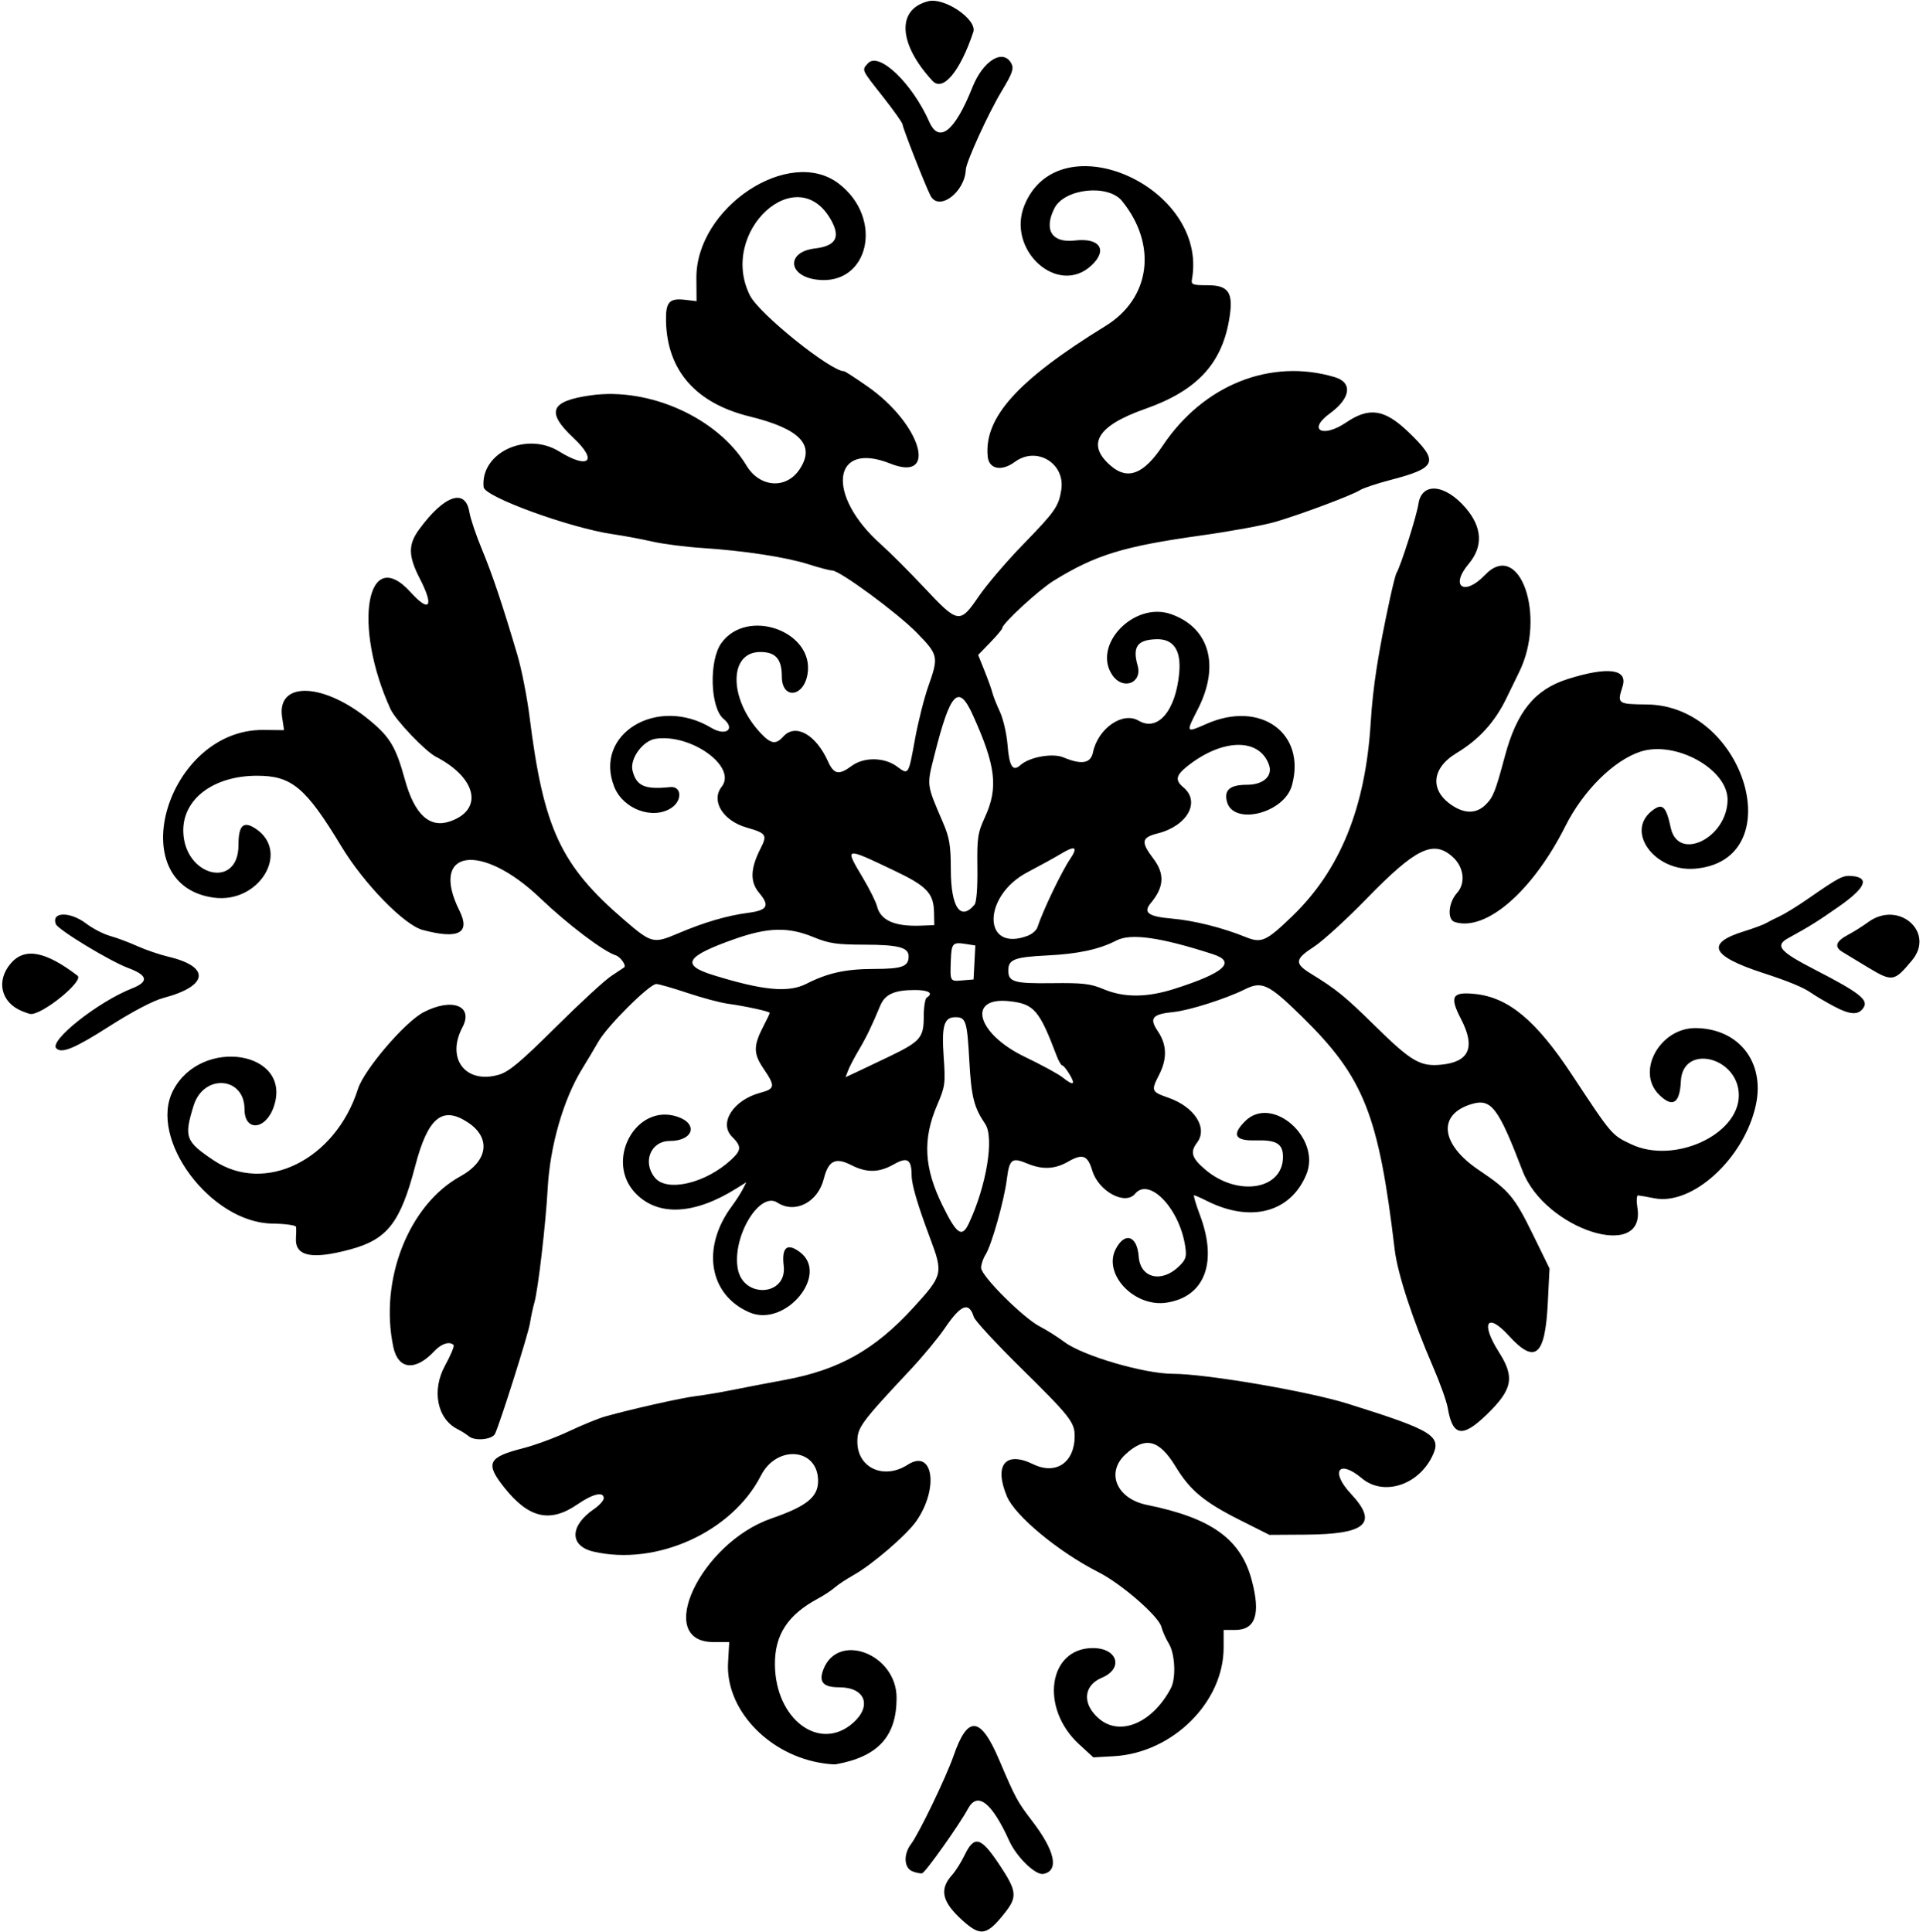 <?xml version="1.0" encoding="UTF-8"?>
<svg version="1.1" viewBox="0 0 597.19 600" xmlns="http://www.w3.org/2000/svg">
<path d="m298.92 596.48c-6.407-5.783-7.292-9.639-3.244-14.131 1.079-1.198 2.81-3.94 3.845-6.094 3.024-6.293 5.024-5.793 10.686 2.673 5.571 8.329 5.803 10.143 1.93 15.079-5.636 7.182-7.594 7.549-13.217 2.473zm-15.564-15.267c-2.645-1.059-2.847-5.309-0.405-8.513 2.421-3.176 10.949-20.889 13.215-27.448 4.353-12.603 8.342-12.233 14.106 1.306 5.113 12.012 5.632 12.973 10.258 19.008 7.147 9.324 8.449 15.479 3.481 16.456-2.416 0.475-8.315-5.244-10.587-10.263-5.433-12.004-9.894-15.468-12.832-9.967-2.56 4.793-13.16 19.742-14.194 20.017-0.513 0.136-1.881-0.132-3.042-0.597zm-29.297-33.82c-16.246-3.133-28.749-16.977-27.959-30.959l0.364-6.438h-4.931c-18.484 0-4.033-30.743 18.042-38.385 10.937-3.786 14.483-6.638 14.483-11.647 0-10.198-12.784-11.388-17.751-1.652-8.918 17.482-32.41 28.147-51.991 23.605-7.506-1.741-7.452-8.004 0.114-13.188 1.686-1.155 3.065-2.679 3.065-3.386 0-2.191-3.337-1.425-8.12 1.865-8.554 5.884-15.153 4.379-22.777-5.197-5.993-7.527-5.081-9.431 5.844-12.206 3.654-0.928 10.048-3.291 14.208-5.251 4.16-1.96 9.251-4.039 11.314-4.619 8.094-2.277 23.675-5.776 28.125-6.316 2.578-0.313 7.641-1.164 11.25-1.891 3.609-0.728 11.081-2.161 16.603-3.186 16.639-3.087 27.838-9.405 39.687-22.391 9.203-10.085 9.328-10.601 5.221-21.577-3.956-10.572-5.728-16.617-5.744-19.599-0.027-4.941-1.335-5.729-5.546-3.34-4.604 2.612-8.411 2.672-13.24 0.209-4.883-2.491-7.068-1.381-8.504 4.32-1.832 7.276-8.955 10.915-14.391 7.353-5.569-3.649-14.142 10.73-12.289 20.61 1.746 9.306 15.349 8.398 14.25-0.951-0.679-5.778 1.033-7.252 5.001-4.303 9.31 6.92-4.511 23.513-15.613 18.745-12.63-5.424-15.067-20.151-5.467-33.033 1.177-1.58 2.667-3.89 3.311-5.135l1.17-2.263-3.162 1.974c-13.032 8.137-24.24 8.68-31.203 1.51-9.75-10.039 2e-3 -28.106 12.876-23.857 6.66 2.198 5.026 7.554-2.305 7.554-5.896 0-8.565 6.543-4.641 11.381 3.748 4.621 15.819 1.782 23.752-5.586 3.181-2.955 3.22-4.13 0.234-7.115-4.203-4.203 0.386-11.385 8.706-13.625 4.697-1.265 4.803-2.028 1.054-7.554-3.189-4.7-3.17-7.092 0.105-13.376 1.02-1.956 1.854-3.713 1.854-3.904 0-0.444-7.659-2.115-13.125-2.863-2.32-0.318-7.934-1.822-12.475-3.343-4.541-1.521-8.89-2.765-9.664-2.765-2.09 0-15.104 12.948-17.904 17.812-1.335 2.32-3.6 6.117-5.033 8.438-5.892 9.541-10.06 23.992-10.782 37.38-0.58 10.766-2.978 31.327-4.113 35.276-0.445 1.547-1.077 4.5-1.405 6.562-0.528 3.325-9.154 30.6-10.822 34.219-0.838 1.819-6.252 2.354-8.12 0.804-0.795-0.66-2.349-1.648-3.454-2.196-6.404-3.178-8.182-12.072-3.951-19.768 1.768-3.216 2.963-6.099 2.656-6.406-1.234-1.234-3.791-0.427-5.942 1.875-5.921 6.338-11.278 5.813-12.776-1.254-4.405-20.777 4.764-44.152 20.786-52.985 8.71-4.802 9.666-12.044 2.226-16.866-7.866-5.098-12.289-1.37-16.226 13.678-4.594 17.557-8.65 22.761-20.159 25.866-12.026 3.245-17.229 2.142-16.864-3.575 0.086-1.349 0.112-2.879 0.058-3.398-0.056-0.535-3.273-0.991-7.415-1.053-19.19-0.284-38.605-26.381-30.781-41.376 8.756-16.781 37.153-12.175 31.258 5.071-2.492 7.289-9.098 7.848-9.098 0.77 0-10.165-12.733-11.051-15.811-1.1-3.029 9.793-2.548 11.108 6.203 16.977 15.944 10.692 37.842-0.129 44.833-22.156 1.896-5.973 14.563-20.786 20.372-23.822 8.855-4.628 15.626-2.01 12.087 4.673-5.172 9.765 1.035 17.78 11.385 14.703 3.075-0.914 6.772-4.013 17.493-14.665 7.477-7.428 15.281-14.621 17.344-15.983 2.062-1.362 3.865-2.563 4.006-2.667 0.766-0.568-1.15-3.279-2.656-3.757-3.816-1.211-14.926-9.628-23.443-17.761-18.419-17.587-34.533-15.07-25.052 3.913 3.487 6.982-0.311 8.963-11.449 5.974-5.758-1.546-18.244-14.38-25.217-25.921-11.069-18.32-15.417-21.969-26.175-21.969-13.566 0-23.172 7.258-22.936 17.329 0.327 13.963 17.14 18.101 17.14 4.219 0-6.137 1.514-7.615 5.275-5.15 10.973 7.19 1.179 23.402-12.967 21.463-28.907-3.962-14.518-52.39 15.476-52.083l6.378 0.065-0.612-4.079c-1.699-11.327 13.09-10.723 27.314 1.115 6.248 5.2 8.046 8.249 10.837 18.372 2.986 10.834 7.667 15.132 14.053 12.906 10.424-3.634 8.242-13.499-4.433-20.052-3.322-1.717-12.53-11.378-14.092-14.784-11.858-25.866-7.426-51.456 6.283-36.275 5.86 6.49 7.287 4.405 2.86-4.178-3.673-7.122-3.733-10.623-0.263-15.368 7.809-10.679 14.383-12.93 15.615-5.346 0.319 1.961 2.067 7.151 3.886 11.534 3.26 7.855 6.373 17.137 11.024 32.859 1.304 4.409 3.003 13.057 3.776 19.219 4.348 34.673 9.646 46.044 29.345 62.983 8.549 7.351 9.083 7.485 16.79 4.206 8.055-3.428 15.193-5.521 21.737-6.376 6.028-0.787 6.804-2.183 3.44-6.182-2.908-3.455-2.771-7.553 0.462-13.891 2.101-4.119 1.721-4.678-4.363-6.416-7.39-2.111-11.185-8.319-7.753-12.683 4.845-6.159-9.464-16.54-20.522-14.89-3.996 0.596-8.082 6.237-7.165 9.891 1.206 4.805 3.809 5.946 11.682 5.119 3.591-0.377 3.847 4.189 0.363 6.472-5.744 3.764-14.926 0.389-17.694-6.503-6.583-16.396 13.266-28.519 30.098-18.382 4.521 2.723 7.658 0.408 3.794-2.799-4.131-3.428-4.558-18.04-0.686-23.477 8.015-11.256 29.086-3.649 26.775 9.666-1.249 7.196-7.962 7.789-7.962 0.703 0-5.46-1.918-7.645-6.707-7.645-9.823 0-9.81 14.494 0.021 25.078 3.277 3.528 4.797 3.777 7.155 1.172 3.77-4.166 10.086-0.641 13.856 7.734 1.826 4.055 3.371 4.351 7.355 1.406 3.804-2.812 10.132-2.733 14.064 0.174 3.634 2.687 3.55 2.816 5.624-8.572 0.967-5.306 2.812-12.63 4.101-16.275 3.274-9.257 3.158-9.805-3.516-16.65-6.005-6.158-23.968-19.38-26.33-19.38-0.724 0-4.004-0.859-7.289-1.908-6.987-2.232-19.972-4.223-33.178-5.087-5.156-0.337-12.096-1.235-15.422-1.995-3.326-0.76-8.81-1.785-12.188-2.277-13.383-1.951-39.857-11.591-40.162-14.625-1.068-10.628 13.244-17.385 23.462-11.078 9.201 5.679 12.115 3.004 4.507-4.137-8.674-8.142-7.34-11.5 5.28-13.291 18.204-2.584 39.476 7.014 48.403 21.84 4.062 6.747 12.185 7.395 16.354 1.305 5.193-7.585 0.454-12.69-15.397-16.586-16.696-4.104-25.606-14.237-25.965-29.531-0.142-6.056 0.978-7.284 6.088-6.679l3.398 0.402-0.054-7.161c-0.164-21.869 28.784-41.114 44.181-29.37 14.216 10.843 9.374 31.936-6.85 29.842-9.002-1.162-9.432-8.621-0.558-9.672 6.428-0.761 8.005-3.363 5.194-8.57-10.478-19.403-35.333 3.409-25.296 23.217 2.887 5.698 25.021 23.487 29.223 23.487 0.273 0 3.518 2.107 7.212 4.681 16.723 11.657 22.153 30.011 7.097 23.986-18.087-7.237-20.044 9.856-2.875 25.105 2.712 2.409 8.791 8.487 13.509 13.507 10.502 11.176 10.948 11.243 16.894 2.564 2.473-3.609 8.6-10.781 13.615-15.938 10.081-10.364 11.154-11.895 11.971-17.068 1.303-8.254-7.684-13.67-14.419-8.69-4.128 3.052-8.053 2.268-8.433-1.683-1.167-12.123 9.302-23.718 36.592-40.528 13.982-8.612 16.173-25.179 5.135-38.815-4.334-5.354-17.895-3.899-21.002 2.253-3.389 6.711-0.768 10.854 6.335 10.013 7.745-0.917 10.321 2.904 5.201 7.714-10.458 9.825-26.633-4.828-20.783-18.828 10.903-26.094 57.074-5.54 51.964 23.132-0.301 1.687 0.179 1.875 4.795 1.875 6.772 0 8.219 2.364 6.705 10.957-2.408 13.67-10.202 21.881-26.059 27.455-14.989 5.269-18.425 11.126-10.459 17.829 5.146 4.33 10.07 2.367 15.875-6.329 12.67-18.981 33.567-27.331 53.481-21.369 5.637 1.688 4.967 6.558-1.554 11.3-7.022 5.106-2.235 7.745 5.07 2.795 7.214-4.888 11.96-4.16 19.393 2.978 9.624 9.241 8.913 11.097-5.706 14.894-4.125 1.072-8.344 2.482-9.375 3.134-2.545 1.609-18.186 7.472-26.25 9.84-3.609 1.06-13.983 2.964-23.053 4.232-24.163 3.377-32.776 6.02-45.797 14.054-4.674 2.884-15.994 13.317-15.994 14.741 0 0.333-1.683 2.339-3.74 4.458l-3.74 3.854 1.98 4.931c1.089 2.712 2.187 5.775 2.439 6.806s1.306 3.695 2.341 5.92c1.035 2.224 2.103 6.865 2.373 10.312 0.521 6.654 1.62 8.396 3.962 6.276 2.79-2.525 10.013-3.831 13.386-2.421 5.652 2.364 8.47 1.889 9.186-1.549 1.553-7.465 9.207-12.784 14.174-9.85 5.946 3.512 11.528-3.065 12.604-14.852 0.643-7.034-1.772-10.602-7.072-10.451-5.949 0.169-7.501 2.34-5.849 8.183 1.524 5.392-4.482 7.762-7.771 3.067-6.522-9.311 6.636-23.103 18.16-19.035 11.958 4.222 15.252 15.996 8.278 29.59-3.739 7.287-3.709 7.337 2.687 4.503 16.791-7.44 31.079 2.844 26.559 19.118-2.411 8.681-18.278 12.579-20.19 4.961-0.904-3.603 1-5.177 6.265-5.177 5.058 0 8.054-2.722 6.82-6.196-3.013-8.48-14.601-8.221-25.542 0.571-3.399 2.731-3.651 4.259-1.061 6.412 5.415 4.502 1.234 11.994-7.99 14.317-5.031 1.267-5.267 2.628-1.356 7.798 3.621 4.786 3.39 8.847-0.79 13.861-2.443 2.93-0.763 4.162 6.538 4.795 6.923 0.6 15.734 2.804 22.976 5.747 4.881 1.984 6.338 1.327 14.469-6.523 14.854-14.34 22.694-33.676 24.328-60 0.703-11.324 2.3-21.599 6.038-38.838 0.83-3.829 1.721-7.304 1.979-7.722 1.307-2.115 6.272-17.733 6.806-21.409 1.001-6.891 8.259-6.288 14.685 1.219 5.152 6.018 5.464 11.952 0.914 17.359-5.936 7.054-1.359 10.181 5.054 3.453 10.733-11.262 19.208 12.714 10.647 30.12-0.475 0.965-2.29 4.691-4.034 8.28-3.557 7.319-8.506 12.743-15.433 16.913-7.984 4.805-8.381 11.914-0.923 16.532 3.85 2.384 7.269 2.193 10.024-0.562 2.285-2.285 2.989-4.071 5.925-15.033 3.714-13.869 9.301-20.714 19.55-23.95 12.497-3.946 18.703-3.108 16.992 2.293-1.721 5.433-1.611 5.515 7.591 5.621 30.708 0.355 44.736 48.524 14.853 51.002-12.276 1.018-21.578-11.293-13.484-17.847 3.359-2.72 4.535-1.714 5.999 5.135 2.291 10.717 17.649 3.109 17.649-8.743 0-9.518-16.255-18.448-27.092-14.882-8.282 2.725-17.745 12.121-23.254 23.09-10.189 20.285-24.716 32.88-34.385 29.811-2.407-0.764-1.988-6.048 0.717-9.037 2.744-3.032 2.122-8.076-1.381-11.206-5.994-5.356-11.399-2.723-26.722 13.017-6.281 6.452-13.635 13.163-16.342 14.914-5.961 3.855-6.111 5.184-0.938 8.361 7.901 4.852 10.585 7.035 19.867 16.164 11.277 11.091 14.059 12.73 20.546 12.107 8.783-0.844 10.768-5.384 6.202-14.185-3.643-7.021-2.807-8.528 4.322-7.793 10.421 1.076 18.982 8.206 30.135 25.099 12.486 18.914 12.301 18.697 18.429 21.596 13.241 6.264 33.39-2.913 33.39-15.206 0-11.95-17.44-16.199-18.001-4.386-0.331 6.975-2.603 8.35-6.823 4.13-7.2-7.2 0.392-20.796 11.52-20.632 13.378 0.197 21.478 10.629 18.585 23.937-3.593 16.523-19.668 31.265-31.531 28.914-2.32-0.46-4.589-0.854-5.042-0.877-0.453-0.022-0.545 1.7-0.204 3.828 2.693 16.841-28.696 6.772-35.67-11.443-7.614-19.884-9.749-22.647-16.004-20.701-10.542 3.279-9.412 12.513 2.509 20.497 9.228 6.181 11.023 8.318 16.66 19.843l5.214 10.659-0.549 10.911c-0.823 16.363-3.947 18.932-12.113 9.959-6.762-7.43-8.838-3.96-3.058 5.113 5.001 7.85 4.26 11.601-3.844 19.45-7.496 7.26-10.542 6.738-12.041-2.063-0.351-2.062-2.375-7.756-4.498-12.653-6.381-14.723-11.097-29.117-11.981-36.565-4.98-41.988-9.56-53.499-28.789-72.354-10.36-10.159-12.423-11.145-17.749-8.485-5.814 2.904-17.315 6.561-22.139 7.041-6.659 0.662-7.653 1.894-4.854 6.018 2.781 4.098 2.912 8.482 0.401 13.404-2.593 5.082-2.492 5.331 2.91 7.227 8.102 2.844 12.262 9.396 8.839 13.922-2.221 2.936-1.679 4.747 2.487 8.313 10.067 8.617 24.202 6.346 24.202-3.889 0-4.084-2.025-5.306-8.499-5.127-6.442 0.178-7.487-1.732-3.262-5.957 8.302-8.302 23.748 5.202 18.986 16.6-4.914 11.76-17.218 15.013-30.859 8.159-1.913-0.961-3.702-1.748-3.976-1.748-0.274 0 0.553 2.792 1.838 6.205 5.535 14.706 1.445 25.361-10.419 27.14-9.978 1.496-19.78-8.849-15.757-16.63 2.819-5.451 6.654-4.208 7.133 2.312 0.498 6.79 7.23 8.331 12.662 2.899 2.054-2.054 2.289-2.897 1.754-6.29-1.84-11.662-11.185-21.35-15.538-16.105-3.089 3.722-11.363-0.78-13.297-7.236-1.418-4.731-3.006-5.323-7.441-2.77-4.169 2.399-8.021 2.581-12.758 0.602-4.758-1.988-5.545-1.383-6.326 4.867-0.829 6.639-4.787 20.639-6.64 23.488-0.743 1.142-1.35 2.972-1.35 4.068 0 2.501 13.152 15.613 18.287 18.231 2.022 1.031 5.463 3.204 7.645 4.829 5.723 4.26 24.71 9.817 33.6 9.834 10.411 0.02 42.039 5.43 54.375 9.301 26.73 8.388 29.322 10.02 26.127 16.452-4.456 8.971-15.181 12.264-21.801 6.694-7.188-6.048-9.92-2.158-3.389 4.825 8.566 9.158 4.781 12.572-14.062 12.685l-11.25 0.068-9.135-4.593c-11.146-5.604-15.509-9.227-19.985-16.596-5.152-8.481-9.467-9.519-15.639-3.762-6.104 5.694-2.636 13.753 6.735 15.646 19.992 4.04 29.134 10.598 32.526 23.332 2.834 10.64 1.204 15.504-5.193 15.504h-3.527v5.502c0 16.969-15.884 32.687-34.073 33.714l-6.375 0.36-4.449-4.085c-12.24-11.24-9.563-29.866 4.293-29.866 7.687 0 9.613 6.352 2.792 9.21-5.822 2.44-6.185 8.262-0.797 12.796 6.539 5.502 16.535 1.217 22.214-9.522 1.664-3.147 1.319-10.678-0.637-13.89-0.942-1.547-1.978-3.871-2.301-5.165-0.827-3.306-12.406-13.38-19.534-16.994-12.371-6.274-25.9-17.469-28.431-23.527-4.093-9.795-0.485-14.209 8.175-10.002 7.076 3.438 12.885-0.547 12.868-8.826-8e-3 -4.221-1.568-6.182-16.983-21.362-7.539-7.424-13.989-14.409-14.333-15.522-1.506-4.875-3.995-3.928-8.986 3.421-2.054 3.025-6.827 8.8-10.607 12.832-15.495 16.534-16.589 18.018-16.583 22.505 0.011 8.126 8.252 11.866 15.645 7.101 7.878-5.077 9.765 7.278 2.674 17.51-2.981 4.301-13.759 13.566-19.537 16.793-2.168 1.211-4.786 2.943-5.817 3.849-1.031 0.906-3.352 2.439-5.156 3.406-9.442 5.061-13.513 11.321-13.408 20.622 0.19 16.924 13.875 27.132 24.209 18.059 6.049-5.311 3.835-11.107-4.243-11.107-4.88 0-6.357-1.543-5.031-5.259 4.337-12.156 22.848-5.228 22.848 8.551 0 11.933-5.738 18.238-18.75 20.601-0.773 0.14-3.305-0.111-5.625-0.558zm46.842-167.48c5.482-11.727 7.913-26.618 5.037-30.848-3.479-5.116-4.296-8.368-4.913-19.542-0.687-12.438-1.055-13.594-4.331-13.594-3.533 0-4.311 2.666-3.625 12.42 0.574 8.168 0.448 9.098-1.998 14.789-4.616 10.736-4.142 19.563 1.686 31.385 4.411 8.948 5.993 9.995 8.145 5.391zm31.29-46.172c-0.914-1.547-1.941-2.812-2.283-2.812-0.342 0-1.142-1.371-1.778-3.047-5.382-14.186-7-16.062-14.591-16.914-13.432-1.508-10.25 10.1 4.739 17.287 5.156 2.473 10.43 5.342 11.719 6.376 3.337 2.679 4.116 2.363 2.195-0.89zm-56.101-5.563c9.74-4.689 10.781-5.882 10.781-12.357 0-2.973 0.422-5.667 0.938-5.986 2.187-1.351 0.625-2.344-3.689-2.344-6.409 0-9.301 1.318-10.79 4.916-2.581 6.239-4.268 9.724-6.683 13.805-1.363 2.305-2.835 5.126-3.27 6.271l-0.791 2.08 3.47-1.613c1.909-0.887 6.424-3.035 10.033-4.772zm88.605-21.046c15.561-4.954 19.363-8.387 11.942-10.783-16.297-5.261-25.45-6.558-29.932-4.24-5.342 2.762-11.845 4.167-21.503 4.644-10.162 0.502-12.08 1.24-12.08 4.645 0 3.595 1.775 4.111 13.62 3.963 9.515-0.119 11.937 0.161 15.911 1.837 6.387 2.693 13.44 2.672 22.043-0.066zm-114.23-1.597c6.577-3.355 12.19-4.585 20.98-4.595 8.727-0.01 10.734-0.743 10.734-3.915 0-2.764-3.161-3.595-13.766-3.618-8.61-0.019-10.988-0.372-15.765-2.339-7.844-3.231-14.12-3.079-24.535 0.593-15.215 5.365-16.804 8.043-6.637 11.189 15.564 4.815 23.392 5.54 28.989 2.685zm52.148-6.602 0.278-5.278-3.09-0.481c-3.93-0.612-4.317-0.187-4.511 4.943-0.257 6.796-0.309 6.702 3.53 6.385l3.516-0.291 0.278-5.278zm16.56-8.302c1.336-0.508 2.674-1.668 2.974-2.578 1.726-5.24 7.508-17.303 10.18-21.242 2.59-3.816 1.584-4.336-2.991-1.546-1.649 1.006-6.29 3.558-10.312 5.673-14.048 7.384-13.914 25.04 0.15 19.693zm-29.101-7.201c-0.115-5.999-2.204-8.203-12.344-13.027-15.646-7.443-15.541-7.469-9.673 2.407 2.029 3.415 3.969 7.324 4.311 8.688 1.097 4.37 5.47 6.303 13.563 5.997l4.219-0.16-0.075-3.906zm12.577-2.47c0.609-0.734 0.958-5.308 0.876-11.484-0.124-9.312 0.097-10.775 2.384-15.768 4.168-9.103 3.339-15.931-3.86-31.762-4.394-9.664-6.905-7.024-11.815 12.422-2.474 9.796-2.57 9.021 2.612 21.094 2.031 4.733 2.418 7.063 2.436 14.689 0.029 11.672 3.015 16.054 7.368 10.81zm-285.16 44.658c-2.355-2.355 12.946-14.467 23.561-18.652 5.247-2.068 4.862-4.055-1.225-6.313-5.681-2.107-21.807-11.888-22.482-13.636-1.494-3.87 4.424-3.971 9.432-0.161 2.025 1.541 5.37 3.269 7.433 3.84 2.062 0.571 5.859 1.992 8.438 3.157 2.578 1.165 6.938 2.651 9.688 3.304 13.137 3.115 12.375 9.125-1.623 12.804-3.113 0.818-9.566 4.207-16.769 8.806-10.729 6.85-14.77 8.533-16.452 6.851zm-10.605-11.555c-6.589-2.659-8.197-9.399-3.541-14.838 4.295-5.018 10.718-3.839 20.731 3.804 2.126 1.623-11.1 12.342-14.69 11.906-0.269-0.033-1.393-0.425-2.499-0.871zm562.64-1.52c-2.578-1.371-5.775-3.256-7.104-4.189-2.407-1.69-6.902-3.547-14.927-6.166-16.152-5.272-17.931-9.189-5.875-12.935 2.974-0.924 6.04-2.058 6.813-2.52s2.687-1.433 4.253-2.157 5.362-3.058 8.438-5.187c10.192-7.057 11.171-7.567 14.029-7.308 5.543 0.503 4.216 3.663-3.934 9.372-6.663 4.668-9.186 6.245-15.871 9.918-4.26 2.341-2.734 4.132 8.412 9.871 13.436 6.918 16.462 9.246 15.048 11.577-1.552 2.559-4.086 2.483-9.279-0.277zm10.312-12.24c-3.094-1.865-6.561-3.963-7.704-4.664-2.599-1.592-1.992-3.316 1.886-5.357 1.653-0.87 4.439-2.627 6.191-3.904 9.418-6.866 20.857 3.147 13.578 11.886-5.59 6.711-6.08 6.783-13.951 2.039zm-290.88-239.56c-1.705-3.369-8.65-21.086-8.65-22.065 0-0.483-2.742-4.359-6.094-8.613-6.806-8.639-6.627-8.24-4.664-10.409 3.371-3.724 13.727 6.163 19.043 18.182 3.048 6.891 7.952 2.96 13.393-10.732 3.3-8.304 9.554-12.128 12.089-7.391 0.852 1.591 0.344 3.029-3.059 8.672-4.045 6.707-10.97 21.88-11.076 24.271-0.317 7.133-8.439 13.112-10.982 8.086zm0.624-35.638c-10.626-11.522-11.196-22.244-1.314-24.724 5.064-1.271 15.274 5.709 13.989 9.565-4.086 12.262-9.441 18.667-12.675 15.159z"/>
</svg>
